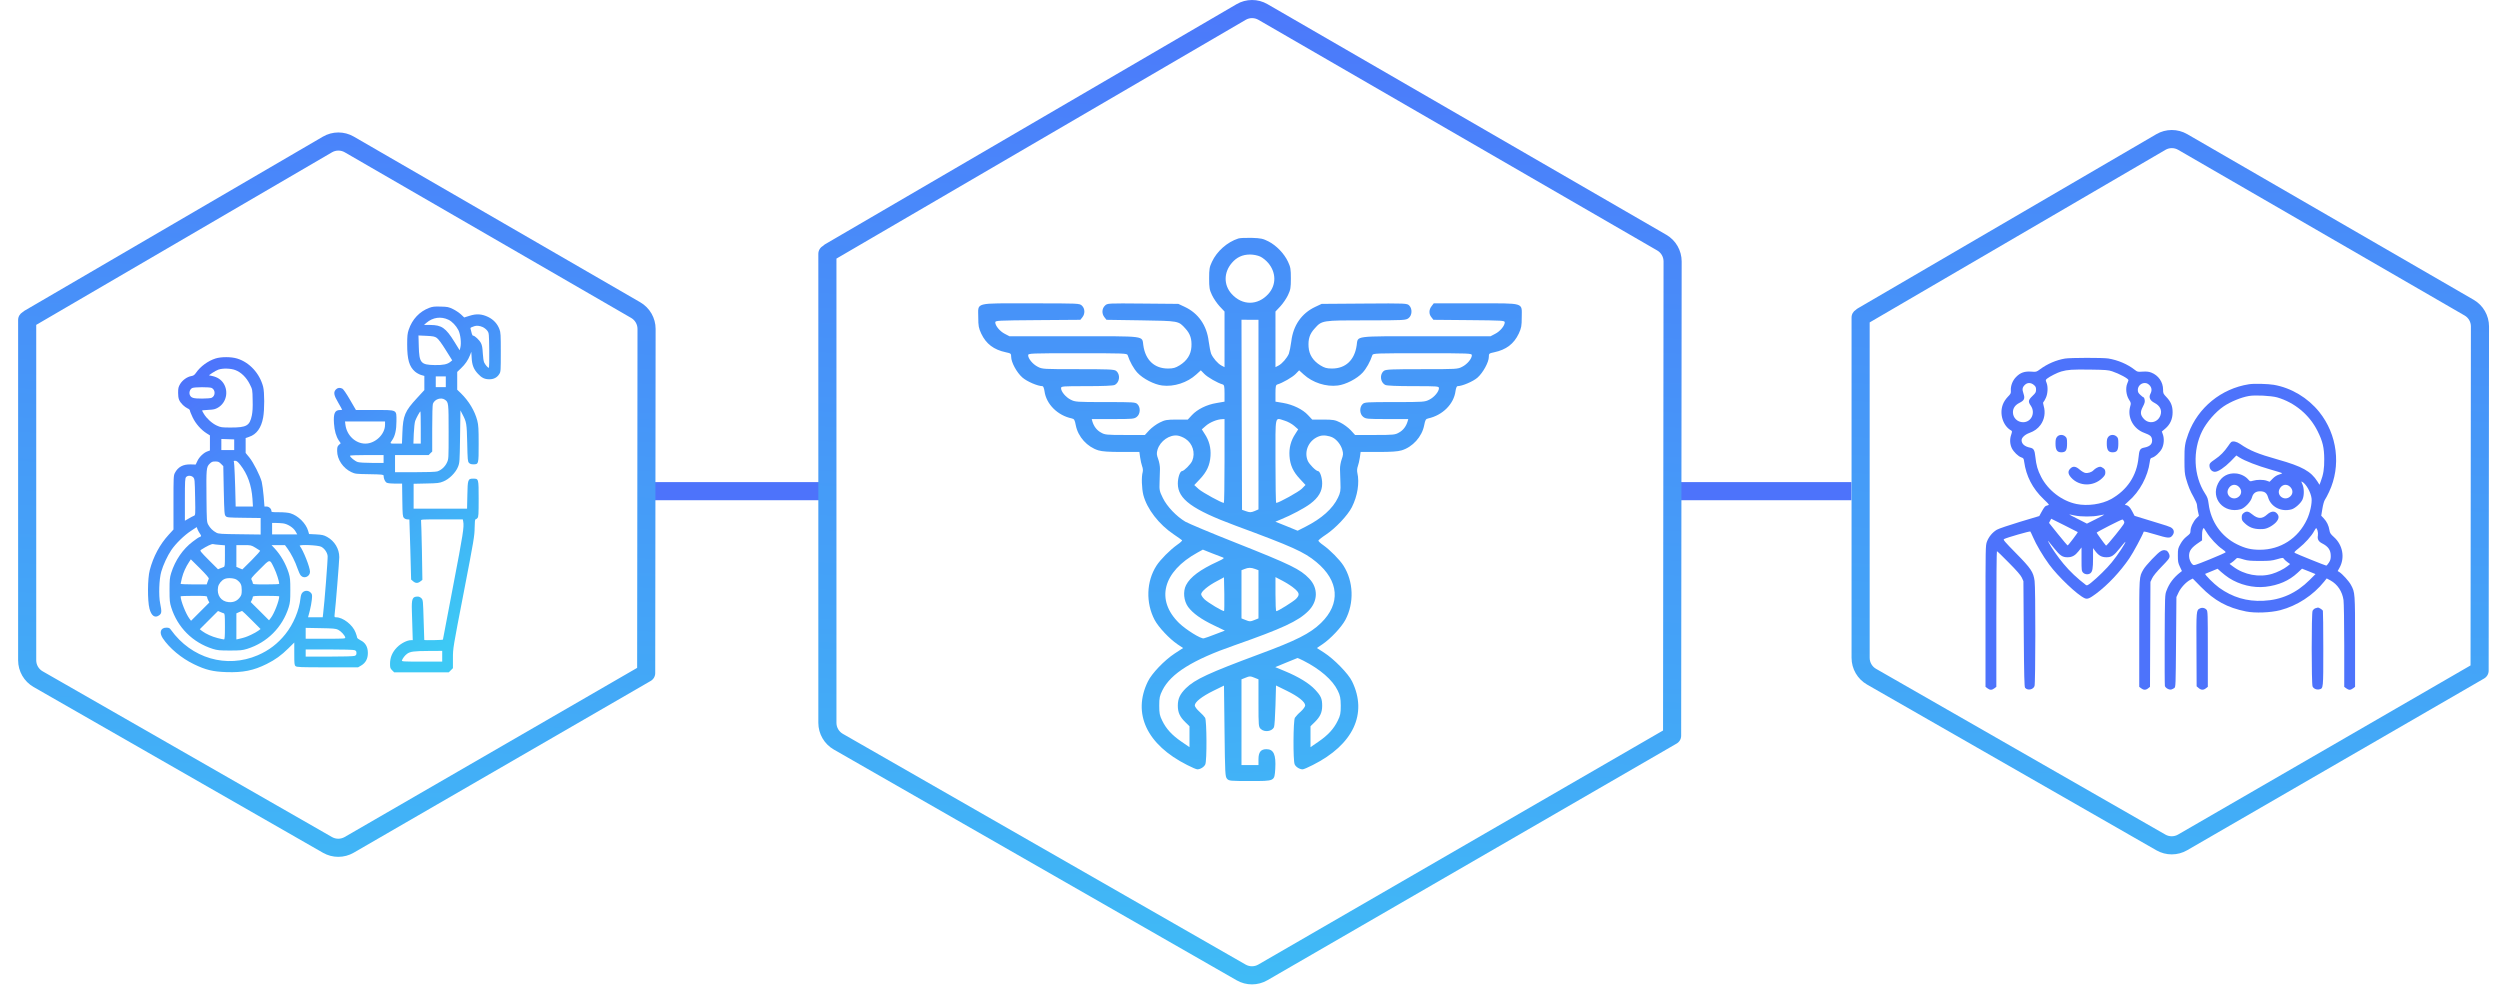 <?xml version="1.0" encoding="UTF-8"?> <svg xmlns="http://www.w3.org/2000/svg" width="690" height="272" viewBox="0 0 690 272" fill="none"> <path fill-rule="evenodd" clip-rule="evenodd" d="M180 133.061H228V138.061H180V133.061Z" fill="#4D73FB"></path> <path fill-rule="evenodd" clip-rule="evenodd" d="M463 133.061H511V138.061H463V133.061Z" fill="#4D73FB"></path> <path fill-rule="evenodd" clip-rule="evenodd" d="M227.17 67.862C227.33 67.686 227.52 67.53 227.74 67.402L341.29 1.158C343.92 -0.38 347.18 -0.386 349.82 1.142L459.9 64.8C462.53 66.321 464.14 69.129 464.14 72.167L464 203.064C464 204.012 463.47 204.837 462.69 205.259L349.8 270.548C347.17 272.064 343.94 272.071 341.32 270.566L230.13 206.873C227.49 205.358 225.86 202.544 225.86 199.497V70.061C225.86 69.112 226.39 68.285 227.17 67.862ZM343.81 5.477C344.89 4.843 346.23 4.841 347.32 5.47L457.39 69.128C458.48 69.755 459.14 70.911 459.14 72.162L459 201.618L347.29 266.22C346.21 266.844 344.88 266.847 343.8 266.227L232.62 202.534C231.53 201.911 230.86 200.752 230.86 199.497V71.373L343.81 5.477Z" fill="url(#paint0_linear_39_16)"></path> <path fill-rule="evenodd" clip-rule="evenodd" d="M512.24 85.495C512.39 85.351 512.55 85.222 512.74 85.114L595.14 37.041C597.77 35.503 601.03 35.497 603.68 37.025L682.73 82.743C685.36 84.264 686.97 87.072 686.97 90.11L686.87 185.102C686.87 186.051 686.34 186.875 685.56 187.298L603.65 234.669C601.03 236.185 597.8 236.192 595.17 234.686L515.3 188.934C512.66 187.42 511.03 184.606 511.03 181.559V87.64C511.03 86.729 511.51 85.932 512.24 85.495ZM597.66 41.36C598.74 40.727 600.09 40.724 601.17 41.353L680.22 87.071C681.31 87.697 681.97 88.854 681.97 90.105L681.87 183.656L601.14 230.341C600.06 230.965 598.73 230.968 597.65 230.348L517.79 184.596C516.7 183.972 516.03 182.814 516.03 181.559V88.985L597.66 41.36Z" fill="url(#paint1_linear_39_16)"></path> <path fill-rule="evenodd" clip-rule="evenodd" d="M6.21 86.174C6.36 86.029 6.53 85.901 6.71 85.792L89.11 37.72C91.75 36.181 95.01 36.175 97.65 37.703L176.7 83.421C179.33 84.942 180.95 87.75 180.95 90.788L180.84 185.78C180.84 186.729 180.31 187.553 179.53 187.976L97.62 235.347C95 236.863 91.77 236.87 89.14 235.364L9.27 189.612C6.63 188.098 5 185.284 5 182.237V88.318C5 87.407 5.49 86.611 6.21 86.174ZM91.63 42.038C92.72 41.405 94.06 41.402 95.15 42.032L174.2 87.749C175.28 88.375 175.95 89.532 175.95 90.783L175.85 184.334L95.12 231.018C94.04 231.643 92.71 231.646 91.63 231.026L11.76 185.274C10.67 184.65 10 183.491 10 182.237V89.663L91.63 42.038Z" fill="url(#paint2_linear_39_16)"></path> <path d="M569.95 98.96C567.5 99.378 565.09 100.414 563.04 101.928C562.04 102.666 562.01 102.685 560.59 102.566C558.78 102.446 557.62 102.845 556.47 104.02C555.49 104.976 554.91 106.471 554.99 107.766C555.05 108.523 554.97 108.702 554.12 109.559C553.56 110.156 553.04 110.933 552.78 111.65C551.79 114.28 552.84 117.567 555.09 118.822C555.37 118.982 555.37 119.101 555.07 120.037C554.65 121.253 554.73 122.607 555.27 123.723C555.75 124.699 557.04 125.974 557.88 126.233C558.46 126.432 558.56 126.552 558.66 127.389C559.22 131.433 560.97 134.819 564.02 137.748C565.69 139.342 565.69 139.362 565.13 139.481C564.46 139.621 564.24 139.88 563.44 141.334L562.84 142.43L557.46 144.043C554.51 144.94 551.67 145.896 551.15 146.195C549.93 146.912 548.9 148.147 548.4 149.482C548 150.518 548 151.016 548 170.061V189.565L548.52 189.963C549.2 190.501 549.79 190.501 550.47 189.963L550.99 189.565V170.838C550.99 160.559 551.07 152.132 551.15 152.132C551.25 152.132 552.72 153.546 554.43 155.299C556.63 157.51 557.7 158.746 558.02 159.423L558.46 160.399L558.56 174.962C558.64 186.457 558.72 189.585 558.92 189.824C559.61 190.66 561.17 190.362 561.53 189.346C561.81 188.569 561.83 162.172 561.55 160.339C561.21 157.869 560.55 156.893 556.47 152.749C553.22 149.442 552.8 148.944 553.12 148.785C553.88 148.366 560.23 146.553 560.37 146.693C560.45 146.792 560.77 147.47 561.11 148.247C561.95 150.239 563.84 153.446 565.55 155.777C568 159.124 573.3 164.164 575.35 165.101C576.11 165.439 576.67 165.22 578.5 163.866C581.75 161.455 585.19 157.789 587.72 154.064C588.76 152.55 591.33 147.769 591.67 146.733C591.71 146.633 593.08 146.952 594.72 147.47C598.36 148.566 598.88 148.625 599.52 147.868C600.27 146.992 600.08 146.016 599.04 145.498C598.74 145.338 597.39 144.88 596.01 144.482C594.64 144.063 592.55 143.426 591.33 143.047L589.14 142.37L588.48 141.115C587.86 139.9 587.27 139.382 586.53 139.382C586.37 139.382 586.81 138.903 587.49 138.326C590.51 135.756 592.82 131.493 593.34 127.488C593.44 126.651 593.54 126.452 593.9 126.353C594.78 126.134 596.15 124.859 596.69 123.803C597.27 122.627 597.37 121.053 596.93 119.838L596.67 119.101L597.63 118.284C598.98 117.129 599.64 115.635 599.64 113.802C599.64 112.029 599.16 110.873 597.92 109.578C597.07 108.682 597.01 108.562 597.01 107.526C597.01 105.435 595.71 103.582 593.74 102.825C593.04 102.566 592.47 102.506 591.39 102.566C590.04 102.666 589.92 102.646 589.24 102.108C587.27 100.534 584.54 99.378 581.87 98.94C580.31 98.701 571.45 98.721 569.95 98.96ZM582.96 102.486C584.94 103.144 587.45 104.498 587.45 104.917C587.45 104.996 587.31 105.415 587.13 105.833C586.61 107.068 586.81 109.021 587.58 110.256C588.2 111.232 588.2 111.252 587.9 112.308C587.13 115.236 588.82 118.364 591.79 119.46C593.42 120.077 593.78 120.356 593.94 121.173C594.18 122.448 593.48 123.225 591.79 123.544C590.65 123.763 590.43 124.161 590.23 126.293C589.76 131.273 587.11 135.258 582.66 137.748C580.07 139.182 576.15 139.74 573.1 139.103C569.08 138.266 565.29 135.357 563.36 131.632C562.38 129.739 562.01 128.405 561.77 126.173C561.57 124.221 561.31 123.743 560.27 123.544C558.8 123.245 557.96 122.508 557.96 121.492C557.96 120.794 558.88 119.938 560.09 119.5C561.51 118.982 562.38 118.344 563.18 117.288C564.28 115.774 564.59 113.842 564.06 112.029C563.88 111.411 563.84 111.053 563.98 110.973C564.1 110.893 564.4 110.375 564.65 109.817C565.21 108.622 565.29 106.69 564.83 105.594C564.56 104.917 564.56 104.857 564.99 104.498C565.69 103.921 567.94 102.785 568.92 102.526C570.71 102.028 571.91 101.948 576.79 102.008C581.13 102.068 581.93 102.128 582.96 102.486ZM561.33 106.232C561.83 106.65 561.95 106.889 561.95 107.546C561.95 108.244 561.83 108.463 560.95 109.3C559.79 110.415 559.71 110.853 560.51 111.989C561.85 113.941 560.65 116.531 558.38 116.531C556.81 116.531 555.57 115.316 555.57 113.782C555.57 112.666 556.17 111.79 557.36 111.192C558.72 110.515 558.94 109.997 558.48 108.622C558.06 107.427 558.16 106.869 558.92 106.172C559.59 105.554 560.55 105.574 561.33 106.232ZM593.24 106.291C593.9 106.969 594 107.785 593.5 108.722C593 109.698 593.42 110.575 594.64 111.192C596.15 111.969 596.77 113.204 596.29 114.599C595.59 116.651 593.14 117.189 591.69 115.595C590.71 114.539 590.65 113.722 591.43 112.248C591.93 111.292 592.03 110.873 591.93 110.355C591.87 109.997 591.75 109.698 591.67 109.698C591.57 109.698 591.17 109.399 590.77 109.021C590.17 108.483 590.04 108.204 590.04 107.606C590.04 106.59 590.91 105.714 591.93 105.714C592.47 105.714 592.8 105.873 593.24 106.291ZM572.6 142.27C574.38 142.649 577.58 142.649 579.36 142.27C580.11 142.111 580.77 142.011 580.79 142.031C580.83 142.071 579.76 142.629 578.42 143.306L575.99 144.521L573.5 143.246C572.13 142.569 571.05 141.991 571.11 141.991C571.17 141.971 571.85 142.111 572.6 142.27ZM573.46 146.852C573.56 146.952 570.83 150.538 570.67 150.538C570.59 150.538 569.4 149.143 568.02 147.43L565.53 144.322L566.13 143.167L569.77 144.98C571.77 145.976 573.42 146.832 573.46 146.852ZM586.23 143.884C586.45 144.362 586.31 144.561 583.92 147.569C582.52 149.323 581.33 150.677 581.27 150.598C580.69 149.94 578.68 147.131 578.68 147.012C578.68 146.832 585.39 143.406 585.77 143.386C585.89 143.366 586.09 143.605 586.23 143.884ZM566.97 151.355C568.56 153.347 569.24 153.805 570.61 153.805C571.91 153.805 572.72 153.347 573.7 152.112L574.5 151.096V154.343C574.5 157.391 574.52 157.61 574.93 158.048C575.41 158.566 576.37 158.646 576.93 158.228C577.52 157.769 577.68 156.953 577.68 154.084V151.275L578.38 152.211C579.28 153.367 580.09 153.805 581.37 153.805C582.78 153.805 583.42 153.367 585.05 151.335C585.83 150.359 586.53 149.542 586.57 149.542C586.91 149.542 584.5 153.207 582.84 155.219C581.51 156.853 578.86 159.463 577.21 160.778C576.23 161.555 575.99 161.674 575.71 161.455C573.36 159.662 571.31 157.75 569.54 155.618C568.1 153.925 566.01 150.916 565.45 149.741C565.07 148.964 565.07 148.964 566.97 151.355Z" fill="url(#paint3_linear_39_16)"></path> <path d="M567.74 120.575C567.4 120.994 567.32 121.392 567.32 122.448C567.32 124.181 567.76 124.839 568.92 124.839C570.15 124.839 570.51 124.301 570.51 122.448C570.51 121.113 570.45 120.874 570.05 120.496C569.38 119.858 568.28 119.898 567.74 120.575Z" fill="url(#paint4_linear_39_16)"></path> <path d="M581.89 120.575C581.55 120.994 581.47 121.392 581.47 122.448C581.47 124.181 581.91 124.839 583.06 124.839C584.3 124.839 584.66 124.301 584.66 122.448C584.66 121.113 584.6 120.874 584.2 120.496C583.52 119.858 582.42 119.898 581.89 120.575Z" fill="url(#paint5_linear_39_16)"></path> <path d="M571.41 129.321C570.67 130.038 570.75 130.835 571.63 131.811C573.86 134.281 577.78 134.341 580.23 131.951C580.91 131.273 581.07 130.994 581.07 130.397C581.07 129.819 580.95 129.54 580.55 129.241C580.25 129.002 579.86 128.823 579.64 128.823C579.14 128.823 578.28 129.281 577.8 129.799C577.31 130.337 576.23 130.676 575.49 130.516C575.15 130.437 574.48 130.038 573.98 129.6C572.9 128.664 572.13 128.584 571.41 129.321Z" fill="url(#paint6_linear_39_16)"></path> <path d="M620.72 106.052C613.07 107.248 606.65 112.487 604 119.659C603.03 122.328 602.89 123.185 602.91 126.93C602.91 129.958 602.97 130.755 603.32 132.01C603.96 134.242 604.48 135.517 605.48 137.27C605.97 138.146 606.37 139.083 606.37 139.362C606.37 139.64 606.49 140.437 606.63 141.115L606.91 142.35L606.23 143.007C605.38 143.844 604.58 145.517 604.58 146.494C604.58 147.171 604.46 147.33 603.52 148.067C602.83 148.605 602.27 149.283 601.79 150.159C601.13 151.355 601.09 151.534 601.09 153.327C601.09 154.98 601.15 155.359 601.65 156.415L602.21 157.61L601.75 157.969C599.92 159.403 598.7 161.017 597.96 163.009C597.51 164.164 597.51 164.284 597.45 176.536C597.43 183.329 597.45 189.087 597.51 189.326C597.65 189.883 598.68 190.461 599.28 190.302C599.5 190.242 599.88 190.063 600.1 189.903C600.49 189.624 600.49 189.326 600.59 177.193L600.69 164.782L601.27 163.547C601.87 162.232 603.36 160.618 604.54 160.021L605.2 159.682L607.43 161.953C611.21 165.798 614.7 167.71 619.92 168.766C622.39 169.264 626.67 169.105 629.36 168.408C634.04 167.173 638.41 164.324 641.47 160.519L642.17 159.642L643.21 160.2C645.16 161.276 646.47 163.248 646.81 165.619C646.91 166.376 647.01 171.954 647.01 178.269V189.565L647.53 189.963C647.83 190.202 648.27 190.382 648.51 190.382C648.75 190.382 649.18 190.202 649.48 189.963L650 189.565V177.153C650 163.646 650 163.527 648.85 161.415C648.31 160.399 646.49 158.407 645.66 157.889L645.2 157.61L645.7 156.714C647.25 153.924 646.61 150.418 644.16 148.227C643.25 147.41 643.05 147.111 642.93 146.354C642.73 145.059 642.21 143.983 641.37 143.087L640.66 142.33L640.98 140.398C641.16 139.282 641.45 138.266 641.67 137.947C641.89 137.648 642.41 136.652 642.83 135.756C646.2 128.584 645.12 119.938 640.1 113.682C636.95 109.778 632.39 107.048 627.59 106.212C626.01 105.933 622.01 105.833 620.72 106.052ZM628.49 109.678C633.31 111.073 637.41 114.479 639.64 118.962C641.08 121.83 641.47 123.564 641.49 126.731C641.51 129.341 641.26 130.974 640.5 132.947L640.18 133.803L639.62 132.907C637.83 130.078 635.4 128.723 628.68 126.831C623.11 125.257 620.89 124.34 618.27 122.528C617.31 121.87 616.31 121.651 615.81 122.01C615.7 122.089 615.3 122.587 614.94 123.145C613.92 124.639 612.79 125.795 611.45 126.691C609.9 127.747 609.72 127.966 609.84 128.823C609.96 129.64 610.58 130.217 611.33 130.217C612.21 130.217 613.96 129.042 615.64 127.349L617.23 125.715L618.11 126.273C619.62 127.229 623.15 128.584 626.57 129.56C628.39 130.078 629.88 130.536 629.88 130.616C629.88 130.676 629.48 130.855 628.98 130.994C628.39 131.174 627.77 131.572 627.25 132.11L626.41 132.967L625.64 132.688C624.7 132.349 622.91 132.349 621.81 132.688C621.05 132.907 620.99 132.887 620.54 132.369C619.78 131.453 618.44 130.795 617.15 130.676C614.96 130.476 613.15 131.473 612.17 133.445C610.08 137.608 613.78 141.812 618.42 140.557C619.56 140.238 621.23 138.485 621.55 137.27C621.85 136.154 622.59 135.596 623.76 135.596C625.02 135.596 625.62 136.035 625.98 137.23C626.75 139.919 629.6 141.374 632.49 140.577C633.45 140.298 635.02 138.903 635.48 137.887C635.98 136.792 635.98 134.78 635.46 133.644C635.1 132.847 635.1 132.807 635.44 133.007C636.49 133.564 637.79 135.875 637.99 137.549C638.15 138.923 637.57 141.573 636.73 143.346C634.28 148.605 629.4 151.733 623.72 151.733C621.27 151.733 619.66 151.335 617.43 150.239C613.07 148.087 610.18 143.964 609.58 139.043C609.4 137.668 609.26 137.23 608.58 136.194C605.42 131.313 605.12 124.36 607.81 118.962C609.04 116.491 611.49 113.682 613.74 112.148C615.64 110.873 618.5 109.678 620.68 109.299C622.37 108.981 626.81 109.22 628.49 109.678ZM617.95 134.381C618.78 135.218 618.76 136.353 617.91 137.071C616.31 138.425 614.06 136.712 615.04 134.899C615.68 133.684 617.01 133.445 617.95 134.381ZM632.09 134.381C632.93 135.218 632.91 136.353 632.05 137.071C630.46 138.425 628.21 136.712 629.18 134.899C629.82 133.684 631.15 133.445 632.09 134.381ZM609.06 146.972C610 148.506 611.99 150.637 613.32 151.534C613.88 151.912 614.32 152.311 614.28 152.43C614.24 152.53 612.27 153.426 609.88 154.383C605.63 156.096 605.52 156.136 605.14 155.777C604.58 155.299 604.18 154.283 604.18 153.426C604.18 151.992 604.84 151.116 606.95 149.701L607.77 149.143V147.689C607.77 146.494 607.97 145.757 608.28 145.757C608.28 145.757 608.64 146.314 609.06 146.972ZM639.64 146.434C639.76 146.812 639.8 147.43 639.74 147.789C639.54 148.785 639.9 149.462 640.88 149.96C642.59 150.817 643.29 151.813 643.29 153.466C643.29 154.263 643.17 154.701 642.75 155.319C642.47 155.757 642.15 156.116 642.07 156.116C641.83 156.116 633.78 152.869 633.43 152.63C633.11 152.43 633.25 152.271 634.52 151.255C636.12 150 638.01 147.908 638.69 146.593C638.94 146.135 639.2 145.757 639.28 145.757C639.34 145.757 639.52 146.055 639.64 146.434ZM619.42 154.462C620.36 154.741 621.29 154.821 623.7 154.821C626.35 154.821 627.03 154.761 628.47 154.343C630.02 153.905 630.14 153.885 630.32 154.203C630.42 154.383 630.86 154.801 631.29 155.12L632.07 155.678L631.33 156.275C630.36 157.052 628.47 157.989 627.09 158.387C623.54 159.443 619.4 158.666 616.37 156.395L615.36 155.638L615.89 155.299C616.19 155.12 616.65 154.721 616.93 154.442C617.47 153.865 617.45 153.865 619.42 154.462ZM615.2 159.523C618.13 161.415 621.89 162.332 625.28 161.953C628.88 161.535 631.79 160.28 634.14 158.088L635.36 156.953L637.23 157.69L639.08 158.447L637.49 160.04C633.82 163.706 629.64 165.599 624.66 165.818C620.14 166.037 616.17 164.862 612.49 162.212C611.03 161.156 608.38 158.507 608.66 158.367C608.78 158.327 609.58 157.989 610.46 157.63L612.05 156.973L613.05 157.869C613.6 158.367 614.56 159.104 615.2 159.523Z" fill="url(#paint7_linear_39_16)"></path> <path d="M619.24 141.593C618.84 141.912 618.72 142.171 618.72 142.808C618.72 143.505 618.84 143.744 619.5 144.362C620.71 145.537 621.97 146.015 623.7 146.035C624.96 146.055 625.38 145.956 626.33 145.498C626.95 145.199 627.77 144.601 628.17 144.163C629.04 143.187 629.12 142.39 628.36 141.633C627.69 140.955 626.75 141.095 625.7 142.031C624.36 143.266 623.17 143.246 621.63 141.971C620.56 141.075 620.02 140.995 619.24 141.593Z" fill="url(#paint8_linear_39_16)"></path> <path d="M596.45 152.072C595.61 152.47 592.21 156.056 591.57 157.192C590.39 159.303 590.43 158.646 590.43 174.763V189.565L590.95 189.963C591.63 190.481 592.23 190.501 592.88 189.983L593.4 189.565L593.52 160.598L593.98 159.622C594.28 158.965 595.2 157.849 596.61 156.395C598.52 154.442 598.8 154.064 598.8 153.486C598.8 152.849 598.22 151.932 597.8 151.932C597.73 151.932 597.53 151.892 597.37 151.833C597.23 151.793 596.81 151.892 596.45 152.072Z" fill="url(#paint9_linear_39_16)"></path> <path d="M607.17 167.929C606.17 168.447 606.17 168.427 606.23 179.285L606.27 189.425L606.83 189.903C607.51 190.481 608.14 190.521 608.84 189.963L609.36 189.565V179.126C609.36 169.503 609.34 168.686 609.02 168.308C608.56 167.77 607.79 167.611 607.17 167.929Z" fill="url(#paint10_linear_39_16)"></path> <path d="M639.02 167.89C638.74 167.989 638.41 168.308 638.27 168.587C637.95 169.284 637.95 188.768 638.27 189.465C638.55 190.083 639.4 190.441 640.12 190.262C641.25 189.983 641.23 190.202 641.23 179.106C641.23 173.488 641.17 168.746 641.12 168.567C641 168.268 640.02 167.651 639.7 167.691C639.62 167.691 639.3 167.79 639.02 167.89Z" fill="url(#paint11_linear_39_16)"></path> <path d="M341.78 65.825C338.7 66.821 335.86 69.341 334.51 72.241C333.81 73.706 333.72 74.292 333.72 76.841C333.72 79.39 333.81 79.975 334.51 81.44C334.95 82.378 335.89 83.755 336.62 84.546L337.97 85.981V101.333L337.12 100.893C336.12 100.366 334.8 98.843 334.28 97.642C334.1 97.144 333.78 95.62 333.6 94.214C333.07 89.79 330.73 86.45 326.98 84.692L325.22 83.872L315.44 83.784C305.68 83.696 305.65 83.696 304.98 84.341C304.1 85.161 304.04 86.597 304.83 87.563L305.39 88.267L314.88 88.413C325.43 88.589 325.22 88.53 327.19 90.698C328.53 92.163 328.97 93.599 328.83 95.767C328.68 97.905 327.6 99.575 325.57 100.835C324.4 101.538 323.85 101.714 322.35 101.714C318.63 101.714 316.14 99.399 315.56 95.327C315.15 92.603 316.67 92.808 296.42 92.808H278.61L277.32 92.134C275.98 91.46 274.69 89.907 274.69 88.97C274.69 88.472 275.3 88.442 286.43 88.354L298.18 88.267L298.74 87.563C299.5 86.626 299.47 85.161 298.62 84.37C297.95 83.725 297.89 83.725 284.56 83.725C268.62 83.725 270 83.345 270 87.593C270 89.966 270.12 90.552 270.82 92.075C272.17 94.917 274.28 96.528 277.62 97.231C278.99 97.524 279.08 97.583 279.08 98.462C279.08 99.985 280.6 102.798 282.16 104.175C283.42 105.288 286.4 106.577 287.72 106.577C287.93 106.577 288.16 107.134 288.28 107.954C288.75 111.528 291.88 114.663 295.81 115.483C296.48 115.63 296.63 115.864 296.92 117.387C297.54 120.581 300.09 123.364 303.16 124.302C304.25 124.624 306.03 124.741 309.58 124.741H314.47L314.68 126.264C314.79 127.114 315.06 128.198 315.23 128.696C315.44 129.194 315.5 129.897 315.38 130.307C315 131.596 315.12 134.819 315.56 136.606C316.58 140.503 319.86 144.751 324.02 147.534C325.16 148.296 326.16 149.028 326.25 149.116C326.34 149.233 325.75 149.79 324.93 150.346C322.91 151.782 320.27 154.448 319.19 156.118C316.38 160.483 316.2 166.401 318.69 171.118C319.77 173.139 322.79 176.333 324.99 177.827L326.54 178.852L324.2 180.376C321.36 182.251 317.9 185.854 316.82 188.081C312.48 196.928 316.52 205.542 327.65 211.137C328.94 211.811 330.2 212.339 330.47 212.339C331.29 212.339 332.34 211.694 332.66 210.962C333.13 209.966 333.07 198.921 332.61 198.1C332.4 197.778 331.7 196.987 331.02 196.401C330.32 195.786 329.76 195.024 329.76 194.702C329.76 193.764 331.73 192.212 334.89 190.659L337.82 189.223L337.97 201.762C338.11 213.598 338.14 214.36 338.67 214.946C339.2 215.532 339.52 215.561 345 215.561C351.91 215.561 351.74 215.649 351.97 212.221C352.21 208.296 351.53 206.772 349.54 206.772C347.99 206.772 347.34 207.593 347.34 209.555V211.167H342.65V187.495L343.83 187.026C344.91 186.587 345.09 186.587 346.17 187.026L347.34 187.495V194.057C347.34 200.415 347.37 200.62 347.99 201.206C349.04 202.173 351.06 201.88 351.62 200.708C351.77 200.415 351.94 197.719 352.03 194.673L352.18 189.194L355.16 190.659C358.33 192.212 360.23 193.735 360.23 194.702C360.23 195.024 359.68 195.786 359 196.401C358.3 196.987 357.6 197.778 357.39 198.1C356.92 198.921 356.86 209.966 357.33 210.962C357.65 211.694 358.71 212.339 359.53 212.339C359.79 212.339 361.05 211.811 362.34 211.137C373.48 205.542 377.52 196.987 373.18 188.081C372.19 185.971 368.17 181.87 365.42 180.112L363.46 178.852L364.98 177.827C367.21 176.333 370.22 173.139 371.31 171.118C373.8 166.43 373.59 160.483 370.78 156.089C369.75 154.477 367.09 151.782 365.18 150.434C364.45 149.936 363.87 149.38 363.87 149.204C363.9 149.057 364.83 148.296 365.95 147.563C368.58 145.835 371.98 142.231 373.12 139.975C374.68 136.87 375.26 133.266 374.62 130.454C374.5 129.956 374.56 129.194 374.76 128.696C374.94 128.198 375.2 127.114 375.32 126.264L375.53 124.741H380.42C383.96 124.741 385.75 124.624 386.83 124.302C389.88 123.393 392.46 120.552 393.07 117.387C393.37 115.864 393.51 115.63 394.19 115.483C398.17 114.604 401.25 111.528 401.72 107.954C401.83 107.134 402.07 106.577 402.27 106.577C403.56 106.577 406.58 105.288 407.78 104.233C409.31 102.886 410.92 99.956 410.92 98.491C410.92 97.583 410.98 97.524 412.38 97.231C415.72 96.528 417.83 94.917 419.18 92.075C419.88 90.552 420 89.966 420 87.593C420 83.403 421.08 83.725 407.28 83.725H395.71L395.13 84.487C394.36 85.454 394.33 86.684 395.07 87.563L395.62 88.267L405.47 88.354C414.75 88.442 415.31 88.472 415.31 88.97C415.31 89.907 414.02 91.46 412.67 92.134L411.39 92.808H393.57C373.33 92.808 374.85 92.603 374.44 95.327C373.86 99.399 371.37 101.714 367.65 101.714C366.15 101.714 365.59 101.538 364.42 100.835C362.4 99.575 361.32 97.905 361.17 95.767C361.02 93.599 361.46 92.163 362.84 90.669C364.86 88.413 364.83 88.413 377.11 88.413C387.65 88.413 388.01 88.384 388.77 87.798C389.76 87.036 389.85 85.22 388.94 84.311C388.36 83.725 388.09 83.696 376.55 83.784L364.77 83.872L363.02 84.692C359.27 86.45 356.92 89.79 356.4 94.214C356.22 95.62 355.9 97.144 355.72 97.642C355.19 98.843 353.88 100.366 352.88 100.893L352.03 101.333V85.981L353.38 84.546C354.11 83.755 355.05 82.378 355.49 81.44C356.19 79.975 356.28 79.39 356.28 76.841C356.28 74.292 356.19 73.706 355.49 72.241C354.46 70.015 352.29 67.759 350.13 66.645C348.57 65.854 348.05 65.737 345.44 65.649C343.83 65.62 342.19 65.679 341.78 65.825ZM347.81 70.806C348.46 71.099 349.45 71.89 350.01 72.563C352.26 75.2 352.29 78.657 350.07 81.118C347.14 84.37 342.86 84.37 339.93 81.118C337.7 78.657 337.73 75.2 339.99 72.563C341.31 71.011 342.95 70.249 345 70.249C345.94 70.249 347.11 70.483 347.81 70.806ZM347.34 140.591L346.26 141.059C345.29 141.44 345 141.469 343.97 141.118L342.8 140.708L342.71 114.487L342.65 88.237L345 88.267H347.34V140.591ZM311.22 97.993C311.83 99.868 312.89 101.743 313.94 102.886C315.47 104.526 318.57 106.137 320.77 106.401C324.02 106.811 327.71 105.61 330.17 103.354L331.43 102.212L332.4 103.208C333.28 104.116 336.03 105.698 337.47 106.108C337.88 106.255 337.97 106.636 337.97 108.569V110.854L335.77 111.235C333.05 111.675 330.47 112.964 328.97 114.575L327.83 115.805H324.78C322.03 115.805 321.53 115.893 320.07 116.626C319.16 117.065 317.87 118.032 317.2 118.735L315.99 120.053H310.49C305.36 120.053 304.92 119.995 303.87 119.38C302.72 118.764 301.9 117.68 301.49 116.303L301.32 115.659H307.15C312.6 115.659 313.04 115.63 313.77 115.044C314.73 114.282 314.85 112.466 313.94 111.557C313.39 111.001 312.98 110.971 305.07 110.971C297.07 110.971 296.75 110.942 295.49 110.298C294.14 109.624 292.85 108.071 292.85 107.134C292.85 106.606 293.23 106.577 299.88 106.577C304.45 106.577 307.15 106.46 307.62 106.255C309.08 105.581 309.29 103.237 308 102.329C307.47 101.948 305.74 101.889 297.54 101.889C287.93 101.889 287.66 101.889 286.4 101.216C285.06 100.542 283.77 98.989 283.77 98.052C283.77 97.524 284.32 97.495 297.39 97.495C310.14 97.495 311.04 97.524 311.22 97.993ZM406.23 98.052C406.23 98.989 404.94 100.542 403.59 101.216C402.33 101.889 402.07 101.889 392.46 101.889C384.26 101.889 382.53 101.948 382 102.329C380.71 103.237 380.92 105.581 382.38 106.255C382.85 106.46 385.55 106.577 390.12 106.577C396.77 106.577 397.15 106.606 397.15 107.134C397.15 108.071 395.86 109.624 394.51 110.298C393.25 110.942 392.93 110.971 384.93 110.971C377.02 110.971 376.61 111.001 376.05 111.557C375.15 112.466 375.26 114.282 376.23 115.044C376.96 115.63 377.4 115.659 382.85 115.659H388.68L388.5 116.303C388.09 117.68 387.27 118.764 386.13 119.38C385.08 119.995 384.64 120.053 379.51 120.053H374L372.8 118.735C372.13 118.032 370.84 117.065 369.93 116.626C368.47 115.893 367.97 115.805 365.21 115.805H362.17L360.99 114.546C359.56 112.993 356.86 111.675 354.14 111.206L352.03 110.854V108.569C352.03 106.636 352.12 106.255 352.56 106.108C353.96 105.698 356.72 104.116 357.6 103.208L358.56 102.212L359.82 103.354C362.28 105.61 365.98 106.811 369.23 106.401C371.42 106.137 374.53 104.526 376.05 102.886C377.11 101.743 378.16 99.868 378.78 97.993C378.95 97.524 379.86 97.495 392.61 97.495C405.67 97.495 406.23 97.524 406.23 98.052ZM337.97 127.231C337.97 133.589 337.88 138.803 337.79 138.803C337.15 138.803 331.93 135.932 330.88 135.024L329.62 133.882L331.17 132.241C333.07 130.219 333.92 128.432 334.1 125.854C334.25 123.598 333.72 121.577 332.46 119.702L331.7 118.501L332.84 117.505C333.95 116.538 335.98 115.718 337.32 115.688L337.97 115.659V127.231ZM354.55 116.098C355.37 116.333 356.54 116.977 357.16 117.505L358.3 118.501L357.54 119.702C356.28 121.577 355.75 123.598 355.9 125.854C356.07 128.403 356.92 130.219 358.8 132.212L360.32 133.852L359.32 134.878C358.53 135.698 352.94 138.803 352.23 138.803C352.12 138.803 352.03 133.589 352.03 127.231C352.03 114.106 351.77 115.278 354.55 116.098ZM327.19 121.108C329.18 122.397 329.97 125.005 329.06 127.173C328.68 128.11 326.78 130.014 326.25 130.014C325.69 130.014 325.08 131.802 325.08 133.471C325.08 137.749 329.06 140.649 341.07 145.102C356.69 150.874 359.91 152.309 363.31 155.122C369.58 160.307 370.08 166.606 364.6 171.938C361.61 174.839 357.8 176.772 347.49 180.581C333.63 185.737 329.82 187.495 327.3 189.956C325.66 191.596 325.08 192.856 325.08 194.76C325.08 196.635 325.63 197.837 327.13 199.302L328.3 200.444V206.216L326.07 204.692C323.44 202.876 321.85 201.147 320.77 198.891C320.07 197.485 319.95 196.899 319.95 194.76C319.95 192.593 320.07 192.036 320.83 190.512C323.14 185.884 329.18 182.104 340.75 178.091C353.93 173.462 358.3 171.44 361.08 168.657C363.78 165.991 363.87 162.3 361.32 159.663C358.89 157.114 356.25 155.825 341.04 149.79C334.28 147.124 328.04 144.487 327.16 143.989C324.7 142.524 322.09 139.8 320.95 137.456C320.04 135.61 319.95 135.259 320.04 133.178C320.07 131.919 320.13 130.278 320.15 129.487C320.18 128.725 319.95 127.466 319.66 126.704C319.22 125.503 319.19 125.122 319.48 124.096C320.21 121.694 322.85 119.878 325.08 120.229C325.63 120.317 326.6 120.698 327.19 121.108ZM367.88 120.786C369.02 121.401 370.14 122.837 370.49 124.214C370.78 125.18 370.72 125.649 370.31 126.762C370.05 127.495 369.81 128.725 369.84 129.487C369.87 130.278 369.93 131.977 369.96 133.296C370.05 135.405 369.96 135.932 369.29 137.339C367.85 140.385 364.8 143.11 360.29 145.395L358.15 146.479L355.08 145.219L352 143.989L353.55 143.344C356.37 142.202 360.06 140.239 361.64 139.038C363.9 137.339 364.92 135.61 364.92 133.471C364.92 131.802 364.31 130.014 363.75 130.014C363.22 130.014 361.32 128.11 360.94 127.173C359.79 124.448 361.35 121.255 364.28 120.346C365.21 120.024 366.8 120.229 367.88 120.786ZM334.48 152.69C335.83 153.218 337.21 153.745 337.53 153.862C338 154.038 337.7 154.243 336.06 155.005C331.26 157.202 328.5 159.253 327.36 161.479C326.45 163.237 326.72 165.844 327.92 167.514C329.24 169.272 331.46 170.884 335.01 172.583L338.06 174.048L335.45 175.044C334.01 175.6 332.58 176.128 332.25 176.186C331.46 176.391 327.3 173.784 325.43 171.968C318.9 165.581 320.92 157.788 330.5 152.514C331.32 152.075 331.96 151.694 331.99 151.694C331.99 151.694 333.1 152.134 334.48 152.69ZM346.38 157.026L347.34 157.378V170.678L346.17 171.147C345.09 171.587 344.91 171.587 343.83 171.147L342.65 170.678V157.378L343.48 157.055C344.56 156.616 345.23 156.616 346.38 157.026ZM337.85 168.628C337.62 168.862 333.37 166.313 332.4 165.376C331.93 164.907 331.52 164.292 331.52 163.999C331.52 163.266 333.48 161.626 335.86 160.395L337.82 159.341L337.91 163.911C337.94 166.43 337.91 168.54 337.85 168.628ZM357.27 162.446C358.68 163.647 358.77 164.204 357.68 165.317C356.89 166.079 352.73 168.686 352.26 168.686C352.12 168.686 352.03 166.577 352.03 163.969V159.282L354.05 160.337C355.16 160.923 356.63 161.86 357.27 162.446ZM359.73 182.339C364.36 184.682 367.79 187.671 369.2 190.571C369.9 192.007 370.02 192.651 370.05 194.76C370.05 196.899 369.93 197.485 369.23 198.891C368.14 201.147 366.56 202.876 363.92 204.692L361.7 206.216V200.444L362.87 199.302C364.36 197.837 364.92 196.635 364.92 194.819C364.92 192.827 364.6 192.094 362.96 190.337C361.35 188.608 358.45 186.821 354.64 185.239L351.97 184.126L355.02 182.866C356.69 182.192 358.07 181.606 358.12 181.606C358.15 181.577 358.89 181.928 359.73 182.339Z" fill="url(#paint12_linear_39_16)"></path> <path d="M118.5 84.956C115.8 85.962 113.78 88.092 112.8 91.012C112.46 92.037 112.38 92.728 112.38 95.056C112.38 99.257 112.96 101.191 114.55 102.572C114.99 102.947 115.76 103.361 116.23 103.499L117.12 103.755V107.661L115.09 109.871C111.75 113.48 111.24 114.684 111.06 119.418L110.94 122.436H109.29C107.51 122.436 107.55 122.476 108.26 121.45C109.05 120.306 109.42 118.609 109.42 116.242C109.42 112.987 109.78 113.165 103.31 113.165H98.24L96.58 110.305C95.56 108.549 94.75 107.385 94.47 107.247C93.76 106.931 93.15 107.01 92.7 107.503C91.99 108.253 92.12 109.062 93.35 111.133C93.94 112.159 94.43 113.027 94.43 113.086C94.43 113.125 94.14 113.165 93.8 113.165C92.4 113.185 91.99 114.131 92.18 116.893C92.32 118.925 92.76 120.444 93.52 121.588L94.04 122.338L93.54 122.791C93.13 123.186 93.05 123.423 93.05 124.468C93.05 126.796 94.67 129.222 96.98 130.307C98.04 130.8 98.24 130.82 101.99 130.879C105.44 130.938 105.87 130.998 105.87 131.274C105.87 132.122 106.29 133.03 106.78 133.247C107.04 133.385 108.1 133.483 109.13 133.483H110.98L111.04 138.001C111.1 142.123 111.14 142.557 111.48 142.932C111.69 143.169 112.09 143.347 112.42 143.347C112.72 143.347 112.99 143.366 112.99 143.386C113.01 143.425 113.13 147.154 113.25 151.691L113.47 159.956L114.02 160.43C114.71 161.022 115.32 161.022 116.03 160.469L116.58 160.035L116.45 152.046C116.37 147.647 116.25 143.879 116.21 143.682C116.11 143.366 116.47 143.347 121.91 143.347H127.73L127.85 143.958C128.12 145.398 127.83 147.331 125.11 161.495C123.53 169.681 122.25 176.448 122.25 176.527C122.25 176.665 117.14 176.763 117.1 176.625C117.1 176.606 117.02 174.12 116.92 171.102C116.76 165.756 116.76 165.598 116.31 165.125C116.05 164.848 115.64 164.651 115.32 164.651C113.8 164.651 113.57 165.223 113.68 168.656C113.72 170.135 113.8 172.562 113.84 174.021L113.92 176.684H113.47C112.38 176.684 110.71 177.533 109.6 178.637C108.28 179.979 107.65 181.439 107.65 183.214C107.65 184.279 107.71 184.476 108.22 184.989L108.79 185.561H123.86L125.01 184.417V181.656C125.01 178.894 125.03 178.815 128.01 163.428C130.77 149.166 130.99 147.805 131 145.674C131.02 144.136 131.1 143.347 131.24 143.347C131.36 143.347 131.6 143.189 131.77 142.991C132.07 142.676 132.11 142.005 132.11 137.685C132.11 132.102 132.11 132.102 130.59 132.102C129.15 132.102 129.07 132.359 128.99 136.659L128.91 140.388H114.16V133.523L117.67 133.444C120.79 133.385 121.3 133.325 122.34 132.891C123.96 132.26 125.76 130.465 126.41 128.847C126.86 127.703 126.88 127.486 126.98 120.464L127.08 113.264L127.59 114.25C128.76 116.459 128.83 116.834 128.95 122.259C129.05 126.875 129.09 127.368 129.43 127.743C129.7 128.039 130.04 128.157 130.63 128.157C132.11 128.157 132.11 128.137 132.11 122.496C132.11 118.274 132.05 117.347 131.73 116.084C131.04 113.421 129.43 110.719 127.2 108.529L126.19 107.563V102.651L127.24 101.645C128.42 100.52 129.17 99.415 129.72 98.034L130.08 97.107L130.18 98.764C130.28 100.757 130.73 101.901 131.91 103.164C132.94 104.288 133.77 104.682 135.07 104.682C136.29 104.682 137.22 104.189 137.81 103.223C138.21 102.611 138.22 102.256 138.22 97.206C138.22 92.412 138.19 91.761 137.85 90.874C137.28 89.355 136.23 88.23 134.77 87.5C133.02 86.652 131.5 86.534 129.58 87.165L128.12 87.619L127.22 86.77C126.72 86.317 125.74 85.646 125.03 85.311C123.86 84.739 123.51 84.66 121.65 84.62C119.96 84.561 119.39 84.62 118.5 84.956ZM123.78 88.25C124.77 88.724 125.88 89.887 126.51 91.11C127.1 92.274 127.38 94.72 127.04 96.003L126.86 96.673L125.42 94.346C123.04 90.499 121.89 89.71 118.79 89.69L117.02 89.67L117.69 89.098C119.46 87.579 121.71 87.264 123.78 88.25ZM133.21 90.262C133.67 90.459 134.24 90.933 134.5 91.288C134.97 91.939 134.97 92.057 135.03 96.732C135.07 99.395 135.01 101.526 134.91 101.526C134.65 101.526 133.98 100.737 133.63 100.047C133.47 99.691 133.31 98.646 133.25 97.482C133.17 95.983 133.06 95.312 132.74 94.681C132.31 93.852 131.04 92.649 130.59 92.649C130.45 92.649 130.29 92.412 130.22 92.097C130.16 91.801 130.02 91.308 129.94 91.012C129.78 90.538 129.82 90.44 130.2 90.302C130.43 90.223 130.77 90.085 130.93 90.025C131.52 89.808 132.43 89.907 133.21 90.262ZM120.55 93.261C120.98 93.556 121.87 94.74 123.02 96.594L124.81 99.455L124.3 99.869C123.45 100.56 122.31 100.796 119.98 100.757C116.13 100.698 115.7 100.165 115.58 95.529L115.5 92.59L117.69 92.689C119.56 92.787 119.98 92.866 120.55 93.261ZM123.04 106.852H120.27V103.893H123.04V106.852ZM122.8 110.324C123.8 111.015 123.82 111.212 123.82 119.221C123.82 126.638 123.82 126.678 123.35 127.684C122.82 128.828 121.77 129.775 120.69 130.11C120.19 130.248 117.99 130.327 114.47 130.327H109.03V125.593H118.32L118.79 125.099L119.29 124.626V118.314C119.29 114.467 119.37 111.784 119.48 111.449C119.96 110.166 121.73 109.575 122.8 110.324ZM116.13 117.998V122.436H114.1L114.2 119.714C114.28 118.116 114.43 116.676 114.59 116.183C114.89 115.355 115.87 113.559 116.03 113.559C116.09 113.559 116.13 115.552 116.13 117.998ZM106.27 117.248C106.27 119.872 103.57 122.436 100.84 122.436C98.12 122.436 95.71 120.168 95.34 117.248L95.22 116.321H106.27V117.248ZM105.87 127.763H102.7C100.84 127.763 99.19 127.664 98.75 127.526C98 127.309 96.6 126.165 96.6 125.79C96.6 125.672 98.44 125.593 101.24 125.593H105.87V127.763ZM122.05 182.602H116.43C111.16 182.602 110.82 182.583 110.94 182.247C111.16 181.656 111.79 180.847 112.38 180.432C113.25 179.821 114.26 179.683 118.36 179.663L122.05 179.643V182.602Z" fill="url(#paint13_linear_39_16)"></path> <path d="M59.48 98.942C57.39 99.613 55.31 101.132 54.09 102.907C53.68 103.499 53.4 103.696 52.81 103.795C51.65 103.992 50.36 104.919 49.71 106.004C49.24 106.813 49.16 107.148 49.16 108.431C49.16 110.068 49.44 110.739 50.48 111.784C50.84 112.139 51.41 112.553 51.76 112.711C52.14 112.849 52.41 113.126 52.41 113.303C52.41 113.481 52.77 114.349 53.18 115.217C54.03 116.972 55.49 118.629 57.03 119.596L57.94 120.168V124.33L57.23 124.587C56.2 124.961 54.98 126.125 54.47 127.25L54.01 128.216L52.65 128.177C50.54 128.118 49.12 128.867 48.25 130.564C47.9 131.254 47.88 131.807 47.88 138.731V146.148L46.56 147.588C44.13 150.231 42.31 153.604 41.33 157.372C40.72 159.661 40.68 165.736 41.25 167.965C41.78 170.037 42.81 170.707 44.01 169.76C44.62 169.267 44.66 168.794 44.21 166.565C43.75 164.355 43.91 159.818 44.52 157.747C45.06 155.873 46.2 153.427 47.29 151.809C48.49 150.034 50.86 147.726 52.71 146.523L54.29 145.477L54.54 146.148C54.7 146.503 55 147.055 55.22 147.351C55.55 147.825 55.57 147.963 55.35 148.101C55.2 148.199 55.02 148.278 54.94 148.278C54.86 148.278 54.07 148.831 53.18 149.501C50.48 151.533 48.35 154.63 47.25 158.142C46.85 159.444 46.79 160.016 46.79 162.876C46.79 165.736 46.85 166.308 47.25 167.61C49 173.173 53.16 177.336 58.73 179.091C60.03 179.486 60.6 179.545 63.46 179.545C66.32 179.545 66.89 179.486 68.2 179.091C73.74 177.355 77.94 173.153 79.68 167.61C80.07 166.308 80.13 165.736 80.13 162.876C80.13 160.016 80.07 159.444 79.68 158.142C78.87 155.597 77.49 153.19 75.81 151.375L74.94 150.448H78.65L79.34 151.395C80.33 152.736 81.51 155.064 82.1 156.859C82.4 157.727 82.81 158.635 83.05 158.871C83.92 159.838 85.56 159.128 85.56 157.806C85.56 156.563 83.68 151.829 82.73 150.665C82.38 150.231 87.78 150.448 88.65 150.902C89.56 151.375 90.33 152.48 90.43 153.466C90.51 154.177 89.54 166.644 89.18 169.425L89.07 170.372H85.02L85.48 168.656C85.73 167.709 85.99 166.289 86.07 165.5C86.19 164.158 86.17 164 85.75 163.566C85.14 162.915 84.13 162.896 83.5 163.527C83.19 163.843 83.03 164.296 82.93 165.144C82.58 168.459 80.98 172.266 78.75 175.047C76.66 177.651 74.21 179.525 71.15 180.847C62.53 184.555 52.83 181.715 47.17 173.824C46.83 173.331 46.61 173.232 45.92 173.232C44.33 173.232 43.87 174.554 44.92 176.152C46.73 178.874 50.09 181.675 53.5 183.313C56.75 184.891 58.77 185.384 62.47 185.502C67.05 185.66 69.99 185.068 73.62 183.253C75.99 182.07 77.63 180.886 79.6 178.933L81.22 177.335V180.433C81.22 183.175 81.25 183.569 81.57 183.845C81.91 184.141 82.79 184.181 90.39 184.181H98.83L99.68 183.687C100.92 182.958 101.53 181.813 101.53 180.216C101.53 178.539 100.84 177.355 99.48 176.704C98.99 176.448 98.57 176.132 98.57 175.974C98.57 175.836 98.38 175.205 98.14 174.574C97.37 172.483 94.67 170.372 92.76 170.372C92.3 170.372 92.28 170.313 92.36 169.524C92.64 167.334 93.64 154.808 93.64 153.782C93.64 151.474 92.34 149.324 90.27 148.18C89.36 147.686 88.91 147.588 87.25 147.489L85.3 147.391L85.04 146.503C84.45 144.451 82.26 142.301 80.15 141.67C79.56 141.492 78.35 141.374 77.03 141.374C75.04 141.374 74.9 141.354 74.9 140.979C74.9 140.407 74.21 139.796 73.56 139.796H72.99L72.77 136.975C72.63 135.436 72.4 133.641 72.24 132.99C71.77 131.235 69.95 127.644 68.81 126.244L67.8 125.021V120.898L68.77 120.562C70.82 119.892 72.12 118.077 72.63 115.217C73.03 113.066 73.01 108.253 72.63 106.754C71.67 103.065 68.87 100.007 65.47 98.962C63.82 98.449 61.05 98.449 59.48 98.942ZM64.94 102.138C66.54 102.73 68.02 104.189 68.93 106.024C69.68 107.523 69.68 107.523 69.73 110.384C69.79 112.435 69.71 113.678 69.5 114.704C68.91 117.505 68.04 117.998 63.76 117.998C61.15 117.998 60.94 117.959 59.81 117.446C58.49 116.834 56.99 115.453 56.26 114.211C55.98 113.757 55.77 113.343 55.77 113.303C55.77 113.244 56.56 113.185 57.5 113.126C58.94 113.066 59.4 112.948 60.15 112.514C62.44 111.192 63.15 108.095 61.71 105.827C61.03 104.781 60.03 104.111 58.65 103.795L57.66 103.578L58.59 102.927C59.1 102.572 59.85 102.177 60.27 102.019C61.41 101.605 63.66 101.645 64.94 102.138ZM58.41 107.069C59.5 107.582 59.5 109.279 58.41 109.792C58.14 109.91 56.95 110.009 55.77 110.009C53.36 110.009 52.75 109.831 52.39 109.003C52.12 108.293 52.43 107.405 53.07 107.089C53.66 106.813 57.8 106.793 58.41 107.069ZM64.64 124.212H61.09V121.154L64.64 121.273V124.212ZM66.32 128.295C68.31 130.82 69.42 133.917 69.68 137.665L69.81 139.796H65.04L65.02 138.75C64.9 132.753 64.68 127.802 64.57 127.506C64.43 127.23 64.51 127.171 64.92 127.171C65.3 127.171 65.65 127.447 66.32 128.295ZM60.98 127.999L61.63 128.65L61.76 135.357C61.9 141.65 61.94 142.084 62.3 142.459C62.65 142.834 62.99 142.853 67.31 142.913L71.94 142.972V147.529L66.18 147.45C61 147.391 60.32 147.351 59.71 147.016C58.75 146.503 57.98 145.753 57.48 144.826C57.07 144.077 57.05 143.741 56.99 137.429C56.91 129.459 56.95 128.907 57.84 128.019C58.39 127.467 58.63 127.368 59.42 127.368C60.21 127.368 60.44 127.467 60.98 127.999ZM53.34 131.747C53.74 132.181 53.76 132.497 53.85 137.192C53.95 142.163 53.93 142.183 53.52 142.36C53.28 142.439 52.63 142.794 52.06 143.13L51.03 143.721V137.882C51.03 132.714 51.07 131.984 51.37 131.669C51.82 131.156 52.85 131.215 53.34 131.747ZM78.14 144.451C79.42 144.629 80.96 145.615 81.55 146.641L82.04 147.489H75.1V144.333H76.17C76.74 144.333 77.63 144.392 78.14 144.451ZM60.66 150.389L62.08 150.507V153.447C62.08 156.07 62.04 156.386 61.75 156.485C61.55 156.544 61.11 156.702 60.78 156.859L60.17 157.116L57.62 154.571C55.29 152.224 55.12 151.987 55.45 151.77C57.07 150.724 58.47 150.054 58.83 150.172C59.04 150.231 59.87 150.33 60.66 150.389ZM70.48 151.158C71.12 151.533 71.71 151.928 71.79 151.987C71.86 152.066 70.8 153.269 69.42 154.65L66.89 157.155L66.07 156.82L65.24 156.465V150.448H67.27C69.24 150.448 69.34 150.468 70.48 151.158ZM57.62 159.72C57.54 159.877 57.39 160.311 57.27 160.647L57.05 161.298H53.46C51.47 161.298 49.85 161.219 49.85 161.14C49.85 161.041 50.03 160.292 50.22 159.483C50.62 157.944 51.27 156.504 52.18 155.123L52.67 154.374L55.22 156.899C56.97 158.654 57.7 159.522 57.62 159.72ZM75.69 156.859C76.32 158.142 77.05 160.45 77.07 161.14C77.07 161.239 75.44 161.298 73.42 161.298C70.09 161.298 69.77 161.278 69.77 160.943C69.75 160.765 69.64 160.39 69.48 160.114C69.2 159.641 69.26 159.562 71.71 157.116C74.61 154.196 74.41 154.196 75.69 156.859ZM65.37 160.035C66.44 160.824 66.72 161.416 66.72 162.856C66.72 164 66.64 164.296 66.18 164.888C65.43 165.874 64.45 166.289 63.13 166.19C61 166.012 59.77 164.257 60.19 162.008C60.34 161.16 61.15 160.154 61.98 159.799C62.83 159.404 64.7 159.542 65.37 160.035ZM57.15 164.75C57.15 164.927 57.29 165.342 57.46 165.677L57.78 166.289L52.73 171.339L52.26 170.707C51.31 169.445 49.87 165.835 49.85 164.592C49.85 164.513 51.49 164.454 53.5 164.454C56.66 164.454 57.15 164.494 57.15 164.75ZM77.07 164.592C77.05 165.835 75.69 169.327 74.76 170.53L74.25 171.201L71.73 168.676L69.2 166.17L69.5 165.618C69.66 165.302 69.77 164.927 69.77 164.75C69.77 164.494 70.27 164.454 73.42 164.454C75.44 164.454 77.07 164.513 77.07 164.592ZM61.75 169.267C62.04 169.366 62.08 169.721 62.08 172.936C62.08 175.777 62.02 176.487 61.82 176.487C61.67 176.487 60.88 176.31 60.07 176.112C58.45 175.698 56.87 174.968 55.79 174.179L55.14 173.666L60.17 168.636L60.78 168.893C61.11 169.05 61.55 169.208 61.75 169.267ZM69.42 171.102L71.92 173.607L71.29 174.081C70.94 174.337 70.05 174.85 69.28 175.205C68.02 175.797 67.39 176.014 65.79 176.369L65.24 176.487V169.287L65.99 168.952C66.38 168.774 66.76 168.616 66.81 168.616C66.87 168.597 68.04 169.721 69.42 171.102ZM93.31 173.804C94.1 174.199 95.12 175.284 95.28 175.915C95.38 176.27 95.16 176.29 89.88 176.29H84.37V173.292L88.47 173.37C91.95 173.43 92.68 173.489 93.31 173.804ZM97.86 179.446C98.26 179.584 98.38 179.762 98.38 180.235C98.38 180.709 98.26 180.886 97.86 181.024C97.59 181.143 94.61 181.222 90.86 181.222H84.37V179.249H90.86C94.61 179.249 97.59 179.328 97.86 179.446Z" fill="url(#paint14_linear_39_16)"></path> <defs> <linearGradient id="paint0_linear_39_16" x1="348.43" y1="-22.938" x2="323.64" y2="326.859" gradientUnits="userSpaceOnUse"> <stop stop-color="#4D73FB"></stop> <stop offset="1" stop-color="#3DC9F5"></stop> </linearGradient> <linearGradient id="paint1_linear_39_16" x1="244.21" y1="-87.41" x2="217.78" y2="338.531" gradientUnits="userSpaceOnUse"> <stop stop-color="#4D73FB"></stop> <stop offset="1" stop-color="#3DC9F5"></stop> </linearGradient> <linearGradient id="paint2_linear_39_16" x1="258.29" y1="-19.704" x2="236.69" y2="324.639" gradientUnits="userSpaceOnUse"> <stop stop-color="#4D73FB"></stop> <stop offset="1" stop-color="#3DC9F5"></stop> </linearGradient> <linearGradient id="paint3_linear_39_16" x1="1066.11" y1="218.516" x2="1091.18" y2="274.942" gradientUnits="userSpaceOnUse"> <stop stop-color="#4D73FB"></stop> <stop offset="1" stop-color="#3DC9F5"></stop> </linearGradient> <linearGradient id="paint4_linear_39_16" x1="1066.12" y1="218.516" x2="1091.19" y2="274.942" gradientUnits="userSpaceOnUse"> <stop stop-color="#4D73FB"></stop> <stop offset="1" stop-color="#3DC9F5"></stop> </linearGradient> <linearGradient id="paint5_linear_39_16" x1="1066.12" y1="218.516" x2="1091.19" y2="274.942" gradientUnits="userSpaceOnUse"> <stop stop-color="#4D73FB"></stop> <stop offset="1" stop-color="#3DC9F5"></stop> </linearGradient> <linearGradient id="paint6_linear_39_16" x1="1066.11" y1="218.516" x2="1091.18" y2="274.942" gradientUnits="userSpaceOnUse"> <stop stop-color="#4D73FB"></stop> <stop offset="1" stop-color="#3DC9F5"></stop> </linearGradient> <linearGradient id="paint7_linear_39_16" x1="1066.11" y1="218.516" x2="1091.18" y2="274.942" gradientUnits="userSpaceOnUse"> <stop stop-color="#4D73FB"></stop> <stop offset="1" stop-color="#3DC9F5"></stop> </linearGradient> <linearGradient id="paint8_linear_39_16" x1="1066.11" y1="218.516" x2="1091.18" y2="274.942" gradientUnits="userSpaceOnUse"> <stop stop-color="#4D73FB"></stop> <stop offset="1" stop-color="#3DC9F5"></stop> </linearGradient> <linearGradient id="paint9_linear_39_16" x1="1066.11" y1="218.516" x2="1091.18" y2="274.942" gradientUnits="userSpaceOnUse"> <stop stop-color="#4D73FB"></stop> <stop offset="1" stop-color="#3DC9F5"></stop> </linearGradient> <linearGradient id="paint10_linear_39_16" x1="1066.11" y1="218.516" x2="1091.18" y2="274.942" gradientUnits="userSpaceOnUse"> <stop stop-color="#4D73FB"></stop> <stop offset="1" stop-color="#3DC9F5"></stop> </linearGradient> <linearGradient id="paint11_linear_39_16" x1="1066.1" y1="218.516" x2="1091.18" y2="274.942" gradientUnits="userSpaceOnUse"> <stop stop-color="#4D73FB"></stop> <stop offset="1" stop-color="#3DC9F5"></stop> </linearGradient> <linearGradient id="paint12_linear_39_16" x1="462.38" y1="-55.419" x2="475.51" y2="307.948" gradientUnits="userSpaceOnUse"> <stop stop-color="#4D73FB"></stop> <stop offset="1" stop-color="#3DC9F5"></stop> </linearGradient> <linearGradient id="paint13_linear_39_16" x1="75.22" y1="86.483" x2="133.65" y2="170.513" gradientUnits="userSpaceOnUse"> <stop stop-color="#4D73FB"></stop> <stop offset="1" stop-color="#3DC9F5"></stop> </linearGradient> <linearGradient id="paint14_linear_39_16" x1="75.22" y1="86.484" x2="133.65" y2="170.513" gradientUnits="userSpaceOnUse"> <stop stop-color="#4D73FB"></stop> <stop offset="1" stop-color="#3DC9F5"></stop> </linearGradient> </defs> </svg> 